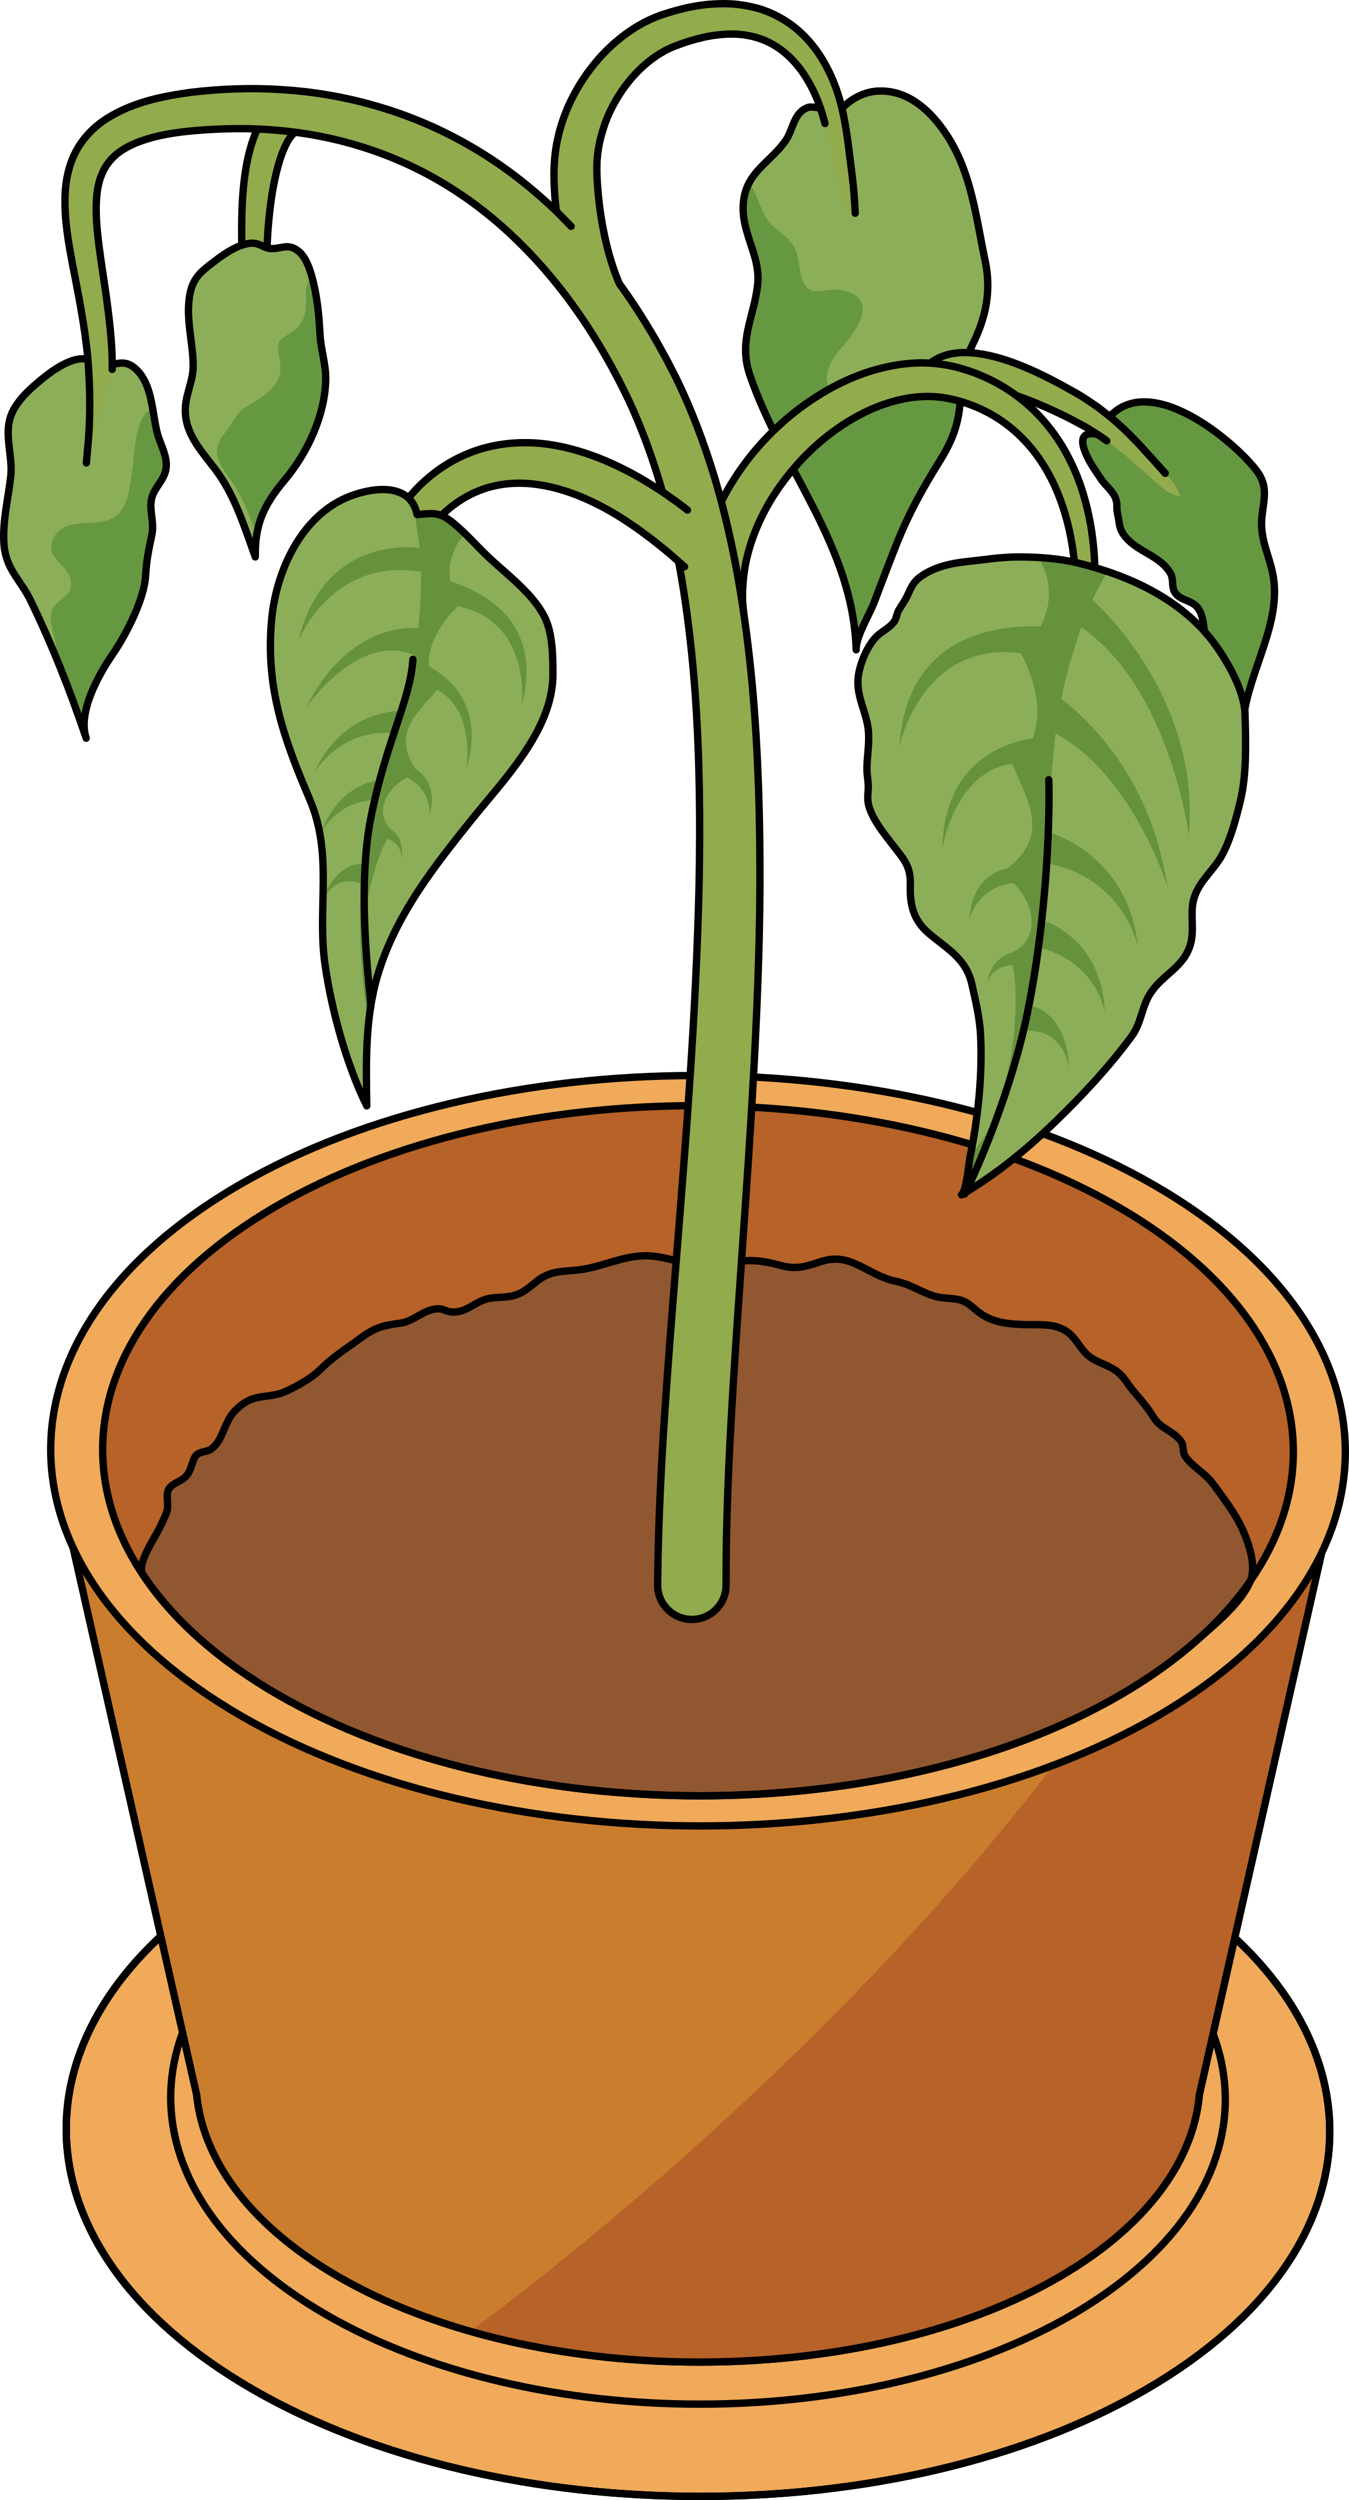 <?xml version="1.0" encoding="utf-8"?>
<!-- Generator: Adobe Illustrator 16.0.0, SVG Export Plug-In . SVG Version: 6.00 Build 0)  -->
<!DOCTYPE svg PUBLIC "-//W3C//DTD SVG 1.1//EN" "http://www.w3.org/Graphics/SVG/1.1/DTD/svg11.dtd">
<svg version="1.1" id="Layer_1" xmlns="http://www.w3.org/2000/svg" xmlns:xlink="http://www.w3.org/1999/xlink" x="0px" y="0px"
	 width="183.658px" height="340.146px" viewBox="0 0 183.658 340.146" enable-background="new 0 0 183.658 340.146"
	 xml:space="preserve">
<g>
	<g>
		<g enable-background="new    ">
			<g>
				<path fill="#F0AA59" stroke="#010101" stroke-linecap="round" stroke-linejoin="round" stroke-miterlimit="10" d="
					M155.672,254.581c-33.647-19.426-88.243-19.436-121.692,0c-33.445,19.439-33.248,51.061,0.397,70.488
					c33.667,19.436,88.246,19.436,121.69,0C189.518,305.63,189.338,274.019,155.672,254.581"/>
			</g>
		</g>
	</g>
	<g>
		<g enable-background="new    ">
			<g>
				<path fill="none" stroke="#010101" stroke-linecap="round" stroke-linejoin="round" stroke-miterlimit="10" d="M145.646,256.092
					c-28.082-16.217-73.653-16.222-101.572,0c-27.916,16.225-27.751,42.619,0.331,58.833c28.103,16.224,73.656,16.224,101.571,0
					C173.895,298.698,173.745,272.313,145.646,256.092"/>
			</g>
		</g>
	</g>
	<g>
		<g enable-background="new    ">
			<g>
				<path fill="none" stroke="#010101" stroke-linecap="round" stroke-linejoin="round" stroke-miterlimit="10" d="M155.672,254.581
					c-33.647-19.426-88.243-19.436-121.692,0c-33.445,19.439-33.248,51.061,0.397,70.488c33.667,19.436,88.246,19.436,121.69,0
					C189.518,305.63,189.338,274.019,155.672,254.581"/>
			</g>
		</g>
	</g>
	<g>
		<g enable-background="new    ">
			<g>
				<path fill="none" stroke="#010101" stroke-linecap="round" stroke-linejoin="round" stroke-miterlimit="10" d="M145.026,256.857
					c-27.254-16.485-73.252-16.492-100.327,0c-25.937,15.799-23.262,40.131,3.938,54.295c26.155,13.621,67.085,13.621,93.081,0
					C168.769,296.979,171.145,272.653,145.026,256.857"/>
				<path fill="#CA7E2D" d="M183.074,197.38H6.968l19.809,87.646l0,0c0.974,9.687,8.396,19.115,21.859,26.127
					c26.155,13.621,67.085,13.621,93.081,0c13.388-7.015,20.704-16.443,21.563-26.127l0,0L183.074,197.38z"/>
				<path fill="#B66228" d="M64.013,317.173c25.022,7.15,56.382,5.151,77.704-6.021c13.388-7.015,20.704-16.443,21.563-26.127
					l19.794-87.646h-9.759c-2.065,1.811-4.228,3.762-6.496,5.875C135.995,265.567,64.041,317.152,64.013,317.173z"/>
				<path fill="none" stroke="#010101" stroke-linecap="round" stroke-linejoin="round" stroke-miterlimit="10" d="M183.074,197.38
					H6.968l19.809,87.646l0,0c0.974,9.687,8.396,19.115,21.859,26.127c26.155,13.621,67.085,13.621,93.081,0
					c13.388-7.015,20.704-16.443,21.563-26.127l0,0L183.074,197.38z"/>
			</g>
		</g>
	</g>
	<g>
		<g enable-background="new    ">
			<g>
				<path fill="#F0AA59" stroke="#010101" stroke-linecap="round" stroke-linejoin="round" stroke-miterlimit="10" d="
					M157.165,161.265c-34.475-19.905-90.417-19.914-124.688,0c-34.267,19.921-34.064,52.319,0.407,72.223
					c34.498,19.917,90.42,19.917,124.691,0C191.844,213.572,191.661,181.179,157.165,161.265"/>
			</g>
		</g>
	</g>
	<g>
		<g enable-background="new    ">
			<g>
				<path fill="#B66228" d="M152.177,164.167c-31.709-18.309-83.158-18.318-114.677,0c-31.518,18.317-31.331,48.115,0.372,66.42
					c31.728,18.317,83.16,18.317,114.677,0C184.071,212.273,183.902,182.479,152.177,164.167"/>
			</g>
		</g>
	</g>
	<path fill="#915730" d="M19.447,214.209c3.976,5.973,10.104,11.575,18.426,16.378c31.728,18.317,83.16,18.317,114.677,0
		c3.663-2.128,7.162-4.561,10.334-7.368c2.35-2.078,6.195-5.173,7.365-8.175c1.006-2.579-0.828-6.908-2.324-9.226
		c-0.889-1.374-1.881-2.738-2.86-4.043c-1.02-1.362-2.884-2.34-3.739-3.688c-0.36-0.568-0.085-1.398-0.595-2.066
		c-1.059-1.397-2.691-1.599-3.675-3.19c-0.868-1.403-1.771-2.428-2.812-3.655c-0.738-0.869-1.126-1.73-2.041-2.477
		c-1.142-0.933-2.686-1.247-3.832-2.093c-1.179-0.87-1.777-2.379-2.888-3.262c-1.75-1.389-4.002-1.055-6.101-1.128
		c-2.753-0.1-4.729-0.391-6.724-2.16c-1.515-1.345-2.109-1.29-4.157-1.469c-2.439-0.212-4.046-1.765-6.469-2.245
		c-3.944-0.785-6.103-4.047-10.219-2.714c-2.092,0.677-3.301,1.118-5.423,0.569c-1.898-0.49-3.314-0.837-5.372-0.624
		c-2.984,0.311-5.72,0.658-8.7,0.006c-1.689-0.369-3.087-0.8-4.844-0.716c-2.749,0.131-5.084,1.258-7.729,1.766
		c-2.53,0.48-4.508,0.005-6.569,1.619c-1.346,1.059-2.112,1.889-3.92,2.155c-1.266,0.184-2.288,0.015-3.521,0.511
		c-1.444,0.575-2.471,1.68-4.196,1.592c-0.843-0.045-1.191-0.511-2.09-0.438c-1.805,0.143-3.106,1.694-4.914,1.947
		c-2.522,0.346-3.502,0.595-5.678,2.202c-1.976,1.459-3.534,2.399-5.234,4.09c-1.236,1.228-3.116,2.259-4.722,2.998
		c-1.963,0.902-3.801,0.377-5.564,1.53c-1.806,1.181-2.241,2.247-3.012,4.055c-0.353,0.832-0.781,1.66-1.532,2.235
		c-0.55,0.421-1.606,0.354-2.064,0.849c-0.635,0.687-0.597,2.143-1.543,3.01c-0.662,0.607-1.848,0.876-2.259,1.708
		c-0.373,0.755,0.072,2.046-0.178,2.868c-0.215,0.711-0.722,1.663-1.006,2.291C21.231,208.981,18.529,212.833,19.447,214.209z"/>
	<path fill="none" stroke="#010101" stroke-linecap="round" stroke-linejoin="round" stroke-miterlimit="10" d="M19.447,214.209
		c3.976,5.973,10.104,11.575,18.426,16.378c31.728,18.317,83.16,18.317,114.677,0c3.663-2.128,7.162-4.561,10.334-7.368
		c2.35-2.078,6.195-5.173,7.365-8.175c1.006-2.579-0.828-6.908-2.324-9.226c-0.889-1.374-1.881-2.738-2.86-4.043
		c-1.02-1.362-2.884-2.34-3.739-3.688c-0.36-0.568-0.085-1.398-0.595-2.066c-1.059-1.397-2.691-1.599-3.675-3.19
		c-0.868-1.403-1.771-2.428-2.812-3.655c-0.738-0.869-1.126-1.73-2.041-2.477c-1.142-0.933-2.686-1.247-3.832-2.093
		c-1.179-0.87-1.777-2.379-2.888-3.262c-1.75-1.389-4.002-1.055-6.101-1.128c-2.753-0.1-4.729-0.391-6.724-2.16
		c-1.515-1.345-2.109-1.29-4.157-1.469c-2.439-0.212-4.046-1.765-6.469-2.245c-3.944-0.785-6.103-4.047-10.219-2.714
		c-2.092,0.677-3.301,1.118-5.423,0.569c-1.898-0.49-3.314-0.837-5.372-0.624c-2.984,0.311-5.72,0.658-8.7,0.006
		c-1.689-0.369-3.087-0.8-4.844-0.716c-2.749,0.131-5.084,1.258-7.729,1.766c-2.53,0.48-4.508,0.005-6.569,1.619
		c-1.346,1.059-2.112,1.889-3.92,2.155c-1.266,0.184-2.288,0.015-3.521,0.511c-1.444,0.575-2.471,1.68-4.196,1.592
		c-0.843-0.045-1.191-0.511-2.09-0.438c-1.805,0.143-3.106,1.694-4.914,1.947c-2.522,0.346-3.502,0.595-5.678,2.202
		c-1.976,1.459-3.534,2.399-5.234,4.09c-1.236,1.228-3.116,2.259-4.722,2.998c-1.963,0.902-3.801,0.377-5.564,1.53
		c-1.806,1.181-2.241,2.247-3.012,4.055c-0.353,0.832-0.781,1.66-1.532,2.235c-0.55,0.421-1.606,0.354-2.064,0.849
		c-0.635,0.687-0.597,2.143-1.543,3.01c-0.662,0.607-1.848,0.876-2.259,1.708c-0.373,0.755,0.072,2.046-0.178,2.868
		c-0.215,0.711-0.722,1.663-1.006,2.291C21.231,208.981,18.529,212.833,19.447,214.209z"/>
	<g>
		<g enable-background="new    ">
			<g>
				<path fill="none" stroke="#010101" stroke-linecap="round" stroke-linejoin="round" stroke-miterlimit="10" d="M152.177,164.167
					c-31.709-18.309-83.158-18.318-114.677,0c-31.518,18.317-31.331,48.115,0.372,66.42c31.728,18.317,83.16,18.317,114.677,0
					C184.071,212.273,183.902,182.479,152.177,164.167"/>
			</g>
		</g>
	</g>
	<g>
		<path fill="#92AB4D" stroke="#010101" stroke-linecap="round" stroke-linejoin="round" stroke-miterlimit="10" d="M41.087,12.904
			c0,0-0.159,0.011-0.456,0.034c-0.609,0.074-1.317,0.222-2.094,0.621c-0.787,0.394-1.576,1.054-2.207,1.86
			c-0.642,0.804-1.156,1.741-1.563,2.744c-1.635,4.022-1.913,9.189-1.863,14.266l0.021,0.951c0.008,0.451,0.042,0.658,0.062,0.999
			c0.055,0.619,0.108,1.235,0.161,1.847c0.207,1.303,0.391,2.587,0.697,3.745c0.25,1.187,0.617,2.281,0.916,3.331
			c0.346,1.024,0.671,1.991,0.97,2.885c0.307,0.881,0.585,1.688,0.834,2.403c0.248,0.714,0.451,1.337,0.71,1.825
			c0.498,0.983,1.081,1.482,1.081,1.482s0.273-0.705,0.228-1.826c-0.002-0.568-0.157-1.215-0.322-1.958
			c-0.167-0.74-0.354-1.575-0.559-2.486c-0.193-0.904-0.404-1.882-0.627-2.917c-0.172-1.031-0.404-2.111-0.507-3.229
			c-0.169-1.126-0.189-2.243-0.25-3.369c0.008-0.611,0.019-1.226,0.028-1.844c0.007-0.278-0.001-0.69,0.017-0.86l0.047-0.911
			c0.137-2.426,0.388-4.834,0.789-7.017c0.406-2.176,0.938-4.144,1.606-5.556c0.659-1.451,1.444-2.106,1.801-2.248
			c0.198-0.093,0.349-0.085,0.313-0.103c0.282-0.013,0.432-0.02,0.432-0.02L41.087,12.904z"/>
		<path fill="#8DAE59" d="M29.788,35.113c0.395-0.294,0.806-0.574,1.242-0.839c0.973-0.588,2.246-1.227,3.437-1.182
			c0.937,0.034,1.452,0.647,2.307,0.719c1.456,0.122,2.475-0.868,3.984,0.468c0.894,0.793,1.367,2.183,1.671,3.245
			c0.737,2.586,0.995,5.271,1.135,7.938c0.11,2.104,0.836,4.171,0.782,6.241c-0.117,4.809-2.449,9.871-5.581,13.602
			c-2.9,3.457-4.079,6.09-4.006,10.47c-1.367-3.785-2.648-7.91-4.938-11.212c-1.761-2.539-4.229-4.779-4.562-8.046
			c-0.258-2.525,1.043-4.378,1.04-6.729c-0.004-2.798-0.793-5.558-0.613-8.37C25.915,37.853,27.198,37.062,29.788,35.113z"/>
		<g>
			<path fill="#669842" d="M34.758,75.773c-0.015-0.839,0.034-1.6,0.115-2.329l-0.541,1.133
				C34.473,74.979,34.615,75.379,34.758,75.773z"/>
			<path fill="#669842" d="M44.345,51.702c0.054-2.07-0.672-4.136-0.782-6.241c-0.137-2.611-0.394-5.239-1.096-7.776
				c-0.138,0.131-0.267,0.275-0.378,0.441c-0.545,0.811-0.429,1.642-0.428,2.584c0.002,1.753-0.186,3.128-1.629,4.262
				c-1.018,0.8-2.284,0.944-2.174,2.469c0.105,1.444,0.683,2.753-0.025,4.182c-0.929,1.873-2.738,2.742-4.406,3.783
				c-0.811,0.505-1.263,1.142-1.737,1.95c-0.507,0.864-1.304,1.712-1.77,2.59c-1.149,2.167,0.573,3.971,1.721,5.697
				c1.103,1.661,1.888,3.433,2.609,5.287c0.253,0.649,0.649,1.368,0.669,2.09c0.403-2.866,1.607-5.05,3.845-7.716
				C41.896,61.573,44.228,56.511,44.345,51.702z"/>
		</g>
		<path fill="none" stroke="#010101" stroke-linecap="round" stroke-linejoin="round" stroke-miterlimit="10" d="M29.788,35.113
			c0.395-0.294,0.806-0.574,1.242-0.839c0.973-0.588,2.246-1.227,3.437-1.182c0.937,0.034,1.452,0.647,2.307,0.719
			c1.456,0.122,2.475-0.868,3.984,0.468c0.894,0.793,1.367,2.183,1.671,3.245c0.737,2.586,0.995,5.271,1.135,7.938
			c0.11,2.104,0.836,4.171,0.782,6.241c-0.117,4.809-2.449,9.871-5.581,13.602c-2.9,3.457-4.079,6.09-4.006,10.47
			c-1.367-3.785-2.648-7.91-4.938-11.212c-1.761-2.539-4.229-4.779-4.562-8.046c-0.258-2.525,1.043-4.378,1.04-6.729
			c-0.004-2.798-0.793-5.558-0.613-8.37C25.915,37.853,27.198,37.062,29.788,35.113z"/>
		<path fill="#8DAE59" d="M127.278,16.23c-2.039-2.347-4.641-4.021-7.836-3.838c-2.146,0.124-4.401,1.496-5.534,3.272
			c0.425-0.667-3.347-1.234-3.833-1.071c-2.019,0.673-2.063,2.928-3.024,4.389c-1.931,2.93-5.166,4.221-5.775,8.026
			c-0.697,4.356,2.316,7.577,1.88,11.653c-0.486,4.547-2.693,7.656-1.047,12.435c4.449,12.899,14.051,23.192,14.449,37.311
			c-0.05-1.784,1.814-4.767,2.459-6.465c0.962-2.542,1.923-5.083,2.922-7.611c1.725-4.366,3.583-7.734,6.01-11.624
			c1.289-2.067,2.175-3.967,2.575-6.385c0.603-3.649,0.18-5.998,1.854-9.38c1.815-3.67,2.618-7.26,1.761-11.372
			C132.691,28.646,132.091,21.78,127.278,16.23z"/>
		<path fill="#669842" d="M130.897,54.124c-2.52-2.632-9.068,0.595-12.007,0.837c-5.727,0.474-8.46-3.02-4.391-7.564
			c1.969-2.196,5.365-6.751,0.32-7.873c-2.744-0.61-4.923,1.613-5.778-2.209c-0.459-2.054-0.223-3.253-1.822-4.869
			c-0.855-0.862-1.923-1.435-2.652-2.447c-0.989-1.371-1.314-3.112-2.221-4.538c-0.107-0.167-0.232-0.339-0.37-0.51
			c-0.316,0.609-0.576,1.271-0.701,2.058c-0.697,4.356,2.316,7.577,1.88,11.653c-0.486,4.547-2.693,7.656-1.047,12.435
			c4.449,12.899,14.051,23.192,14.449,37.311c-0.05-1.784,1.814-4.767,2.459-6.465c0.962-2.542,1.923-5.083,2.922-7.611
			c1.725-4.366,3.583-7.734,6.01-11.624C129.226,60.658,130.493,56.509,130.897,54.124z"/>
		<path fill="none" stroke="#010101" stroke-linecap="round" stroke-linejoin="round" stroke-miterlimit="10" d="M127.278,16.23
			c-2.039-2.347-4.641-4.021-7.836-3.838c-2.146,0.124-4.401,1.496-5.534,3.272c0.425-0.667-3.347-1.234-3.833-1.071
			c-2.019,0.673-2.063,2.928-3.024,4.389c-1.931,2.93-5.166,4.221-5.775,8.026c-0.697,4.356,2.316,7.577,1.88,11.653
			c-0.486,4.547-2.693,7.656-1.047,12.435c4.449,12.899,14.051,23.192,14.449,37.311c-0.05-1.784,1.814-4.767,2.459-6.465
			c0.962-2.542,1.923-5.083,2.922-7.611c1.725-4.366,3.583-7.734,6.01-11.624c1.289-2.067,2.175-3.967,2.575-6.385
			c0.603-3.649,0.18-5.998,1.854-9.38c1.815-3.67,2.618-7.26,1.761-11.372C132.691,28.646,132.091,21.78,127.278,16.23z"/>
		<path fill="#8DAE59" d="M6.1,51.259c0.446-0.357,0.914-0.696,1.408-1.015c1.104-0.712,2.547-1.485,3.897-1.431
			c1.06,0.041,1.646,0.782,2.616,0.869c1.65,0.147,2.805-1.048,4.515,0.567c2.243,2.117,2.149,5.875,2.871,8.652
			c0.401,1.548,1.412,3.146,1.21,4.782c-0.201,1.643-1.623,2.61-1.978,4.167c-0.359,1.574,0.397,3.197,0.036,4.912
			c-0.412,1.974-0.737,3.419-0.853,5.557c-0.174,3.257-2.71,8.119-4.507,10.728c-1.879,2.726-4.775,7.871-3.581,11.392
			C9.528,93.927,7.216,88.015,4.2,81.777c-1.466-3.033-3.52-4.347-3.685-8.11c-0.13-2.984,0.616-5.922,0.947-8.87
			c0.286-2.548-0.789-5.247-0.131-7.764C1.944,54.695,4.25,52.743,6.1,51.259z"/>
		<path fill="#669842" d="M20.786,55.572c-3.823,1.555-1.522,11.851-4.917,14.584c-2.413,1.942-7.003-0.183-8.593,3.057
			c-1.512,3.083,2.936,3.666,2.354,6.78c-0.201,1.073-2.219,1.908-2.604,3.15c-0.412,1.325,0.363,3.132,0.54,4.443
			c0.147,1.085,0.354,2.131,0.595,3.157c1.271,3.158,2.44,6.347,3.575,9.696c-1.194-3.521,1.702-8.666,3.581-11.392
			c1.797-2.609,4.333-7.47,4.507-10.728c0.115-2.138,0.44-3.583,0.853-5.557c0.361-1.715-0.396-3.338-0.036-4.912
			c0.354-1.557,1.776-2.524,1.978-4.167c0.202-1.636-0.809-3.234-1.21-4.782C21.143,57.882,20.986,56.728,20.786,55.572z"/>
		<path fill="none" stroke="#010101" stroke-linecap="round" stroke-linejoin="round" stroke-miterlimit="10" d="M6.1,51.259
			c0.446-0.357,0.914-0.696,1.408-1.015c1.104-0.712,2.547-1.485,3.897-1.431c1.06,0.041,1.646,0.782,2.616,0.869
			c1.65,0.147,2.805-1.048,4.515,0.567c2.243,2.117,2.149,5.875,2.871,8.652c0.401,1.548,1.412,3.146,1.21,4.782
			c-0.201,1.643-1.623,2.61-1.978,4.167c-0.359,1.574,0.397,3.197,0.036,4.912c-0.412,1.974-0.737,3.419-0.853,5.557
			c-0.174,3.257-2.71,8.119-4.507,10.728c-1.879,2.726-4.775,7.871-3.581,11.392C9.528,93.927,7.216,88.015,4.2,81.777
			c-1.466-3.033-3.52-4.347-3.685-8.11c-0.13-2.984,0.616-5.922,0.947-8.87c0.286-2.548-0.789-5.247-0.131-7.764
			C1.944,54.695,4.25,52.743,6.1,51.259z"/>
		<path fill="#669842" d="M148.921,63.72c0.34,0.521,0.686,1.025,1.013,1.51c0.511,0.764,1.535,1.587,1.875,2.414
			c0.433,1.041,0.118,1.305,0.338,2.244c0.328,1.393,0.109,2.03,1.142,3.248c1.688,1.988,4.759,2.528,6.081,4.905
			c0.454,0.815,0.065,1.857,0.659,2.671c0.723,0.991,2.222,0.958,3.002,1.935c1.116,1.394,0.69,3.674,1.435,5.286
			c1.647,3.565,3.033,7.339,4.72,10.951c0.314-6.629,4.941-13.098,4.265-19.688c-0.336-3.274-2.044-5.602-1.632-9.014
			c0.328-2.737,0.834-4.253-0.994-6.477c-4.049-4.924-16.731-14.772-21.305-4.583C145.757,58.269,147.963,62.252,148.921,63.72z"/>
		<path fill="none" stroke="#010101" stroke-linecap="round" stroke-linejoin="round" stroke-miterlimit="10" d="M148.921,63.72
			c0.34,0.521,0.686,1.025,1.013,1.51c0.511,0.764,1.535,1.587,1.875,2.414c0.433,1.041,0.118,1.305,0.338,2.244
			c0.328,1.393,0.109,2.03,1.142,3.248c1.688,1.988,4.759,2.528,6.081,4.905c0.454,0.815,0.065,1.857,0.659,2.671
			c0.723,0.991,2.222,0.958,3.002,1.935c1.116,1.394,0.69,3.674,1.435,5.286c1.647,3.565,3.033,7.339,4.72,10.951
			c0.314-6.629,4.941-13.098,4.265-19.688c-0.336-3.274-2.044-5.602-1.632-9.014c0.328-2.737,0.834-4.253-0.994-6.477
			c-4.049-4.924-16.731-14.772-21.305-4.583C145.757,58.269,147.963,62.252,148.921,63.72z"/>
		<path fill="#92AB4D" d="M125.241,51.035c0,0,0.087-0.134,0.249-0.384c0.362-0.495,0.837-1.044,1.561-1.529
			c0.726-0.497,1.684-0.866,2.699-1.028c1.013-0.169,2.081-0.166,3.156-0.034c4.31,0.521,8.963,2.785,13.378,5.291l0.823,0.479
			c0.389,0.227,0.554,0.357,0.844,0.539c0.514,0.349,1.025,0.695,1.533,1.038c1.042,0.812,2.075,1.596,2.94,2.425
			c0.913,0.796,1.694,1.647,2.467,2.418c0.726,0.798,1.416,1.553,2.052,2.247c0.622,0.696,1.192,1.33,1.697,1.896
			c0.504,0.562,0.951,1.043,1.253,1.506c0.617,0.911,0.77,1.664,0.77,1.664s-0.748-0.101-1.705-0.686
			c-0.498-0.277-0.986-0.726-1.557-1.231c-0.569-0.505-1.207-1.075-1.904-1.697c-0.693-0.608-1.448-1.265-2.247-1.962
			c-0.817-0.65-1.65-1.378-2.576-2.01c-0.902-0.693-1.87-1.252-2.825-1.854c-0.54-0.287-1.081-0.576-1.625-0.868
			c-0.247-0.128-0.604-0.336-0.762-0.403l-0.819-0.401c-2.188-1.057-4.415-2.006-6.519-2.713c-2.1-0.7-4.08-1.191-5.638-1.291
			c-1.589-0.128-2.541,0.241-2.837,0.482c-0.179,0.13-0.246,0.265-0.245,0.225c-0.146,0.241-0.226,0.37-0.226,0.37L125.241,51.035z"
			/>
		<path fill="none" stroke="#010101" stroke-linecap="round" stroke-linejoin="round" stroke-miterlimit="10" d="M150.673,59.976
			c-0.902-0.693-1.87-1.252-2.825-1.854c-0.54-0.287-1.081-0.576-1.625-0.868c-0.247-0.128-0.604-0.336-0.762-0.403l-0.819-0.401
			c-2.188-1.057-4.415-2.006-6.519-2.713c-2.1-0.7-4.08-1.191-5.638-1.291c-1.589-0.128-2.541,0.241-2.837,0.482
			c-0.179,0.13-0.246,0.265-0.245,0.225c-0.146,0.241-0.226,0.37-0.226,0.37l-3.938-2.488c0,0,0.087-0.134,0.249-0.384
			c0.362-0.495,0.837-1.044,1.561-1.529c0.726-0.497,1.684-0.866,2.699-1.028c1.013-0.169,2.081-0.166,3.156-0.034
			c4.31,0.521,8.963,2.785,13.378,5.291l0.823,0.479c0.389,0.227,0.554,0.357,0.844,0.539c0.514,0.349,1.025,0.695,1.533,1.038
			c1.042,0.812,2.075,1.596,2.94,2.425c0.913,0.796,1.694,1.647,2.467,2.418c0.726,0.798,1.416,1.553,2.052,2.247
			c0.622,0.696,1.192,1.33,1.697,1.896"/>
		<path fill="#92AB4D" stroke="#010101" stroke-linecap="round" stroke-linejoin="round" stroke-miterlimit="10" d="M95.06,84.021
			c0,0-0.028-0.399-0.083-1.146c-0.048-0.675-0.094-2.23,0.045-3.718c0.225-3.14,1.29-7.575,3.84-12.151
			c2.52-4.57,6.529-9.274,11.96-12.816c2.706-1.766,5.771-3.25,9.146-4.098c1.684-0.417,3.438-0.683,5.229-0.72
			c1.783-0.024,3.636,0.209,5.352,0.674c3.39,0.914,6.57,2.602,9.167,4.849c2.61,2.238,4.627,4.999,6.021,7.869
			c1.431,2.864,2.238,5.833,2.748,8.644c0.486,2.82,0.621,5.506,0.6,7.965c-0.021,2.461-0.246,4.695-0.479,6.662
			c-0.246,1.968-0.609,3.658-1.018,5.021c-0.392,1.367-0.828,2.406-1.147,3.104c-0.323,0.7-0.53,1.061-0.53,1.061
			s-0.042-0.419-0.05-1.185c0.011-0.762,0.017-1.875,0.099-3.264c0.084-1.39,0.216-3.062,0.383-4.967
			c0.128-1.909,0.236-4.063,0.136-6.398c-0.097-2.331-0.354-4.845-0.932-7.417c-0.601-2.558-1.472-5.198-2.851-7.637
			c-1.349-2.45-3.191-4.695-5.453-6.446c-2.256-1.757-4.932-3-7.749-3.61c-2.723-0.624-5.56-0.393-8.268,0.425
			c-2.706,0.805-5.241,2.158-7.477,3.762c-2.244,1.605-4.197,3.466-5.817,5.411c-1.635,1.931-2.963,3.925-3.956,5.867
			c-1.001,1.937-1.686,3.803-2.126,5.478c-0.458,1.675-0.621,3.164-0.711,4.377c-0.037,0.615-0.063,1.153-0.039,1.569
			c0.003,0.424-0.001,0.788,0.049,1.196c0.064,0.746,0.1,1.144,0.1,1.144L95.06,84.021z"/>
		<path fill="#92AB4D" d="M15.275,50.255c0.083-4.259-0.703-9.366-1.548-14.971c-0.385-2.788-0.807-5.769-0.554-8.591
			c0.232-2.863,1.39-5.126,3.892-6.536c2.5-1.437,5.958-2.09,9.513-2.392c3.642-0.299,7.428-0.39,11.263-0.028
			c7.671,0.652,15.573,2.992,22.688,7.309c7.133,4.287,13.365,10.502,18.381,17.771c1.262,1.813,2.442,3.7,3.548,5.641
			c0.563,0.973,1.091,1.945,1.597,2.917c0.502,0.925,1.061,2.112,1.523,3.046c1.888,4.018,3.396,8.265,4.64,12.609
			c2.438,8.721,3.699,17.841,4.395,26.875c0.662,9.048,0.735,18.037,0.556,26.744c-0.423,17.428-1.743,33.753-2.858,47.787
			c-1.14,14.036-2.031,25.808-2.402,34.109c-0.194,4.125-0.289,7.494-0.328,9.688c-0.03,2.201-0.048,3.376-0.048,3.376v0.049
			c-0.009,2.573,2.07,4.666,4.641,4.676c2.574,0.008,4.665-2.069,4.675-4.644c0,0,0.006-1.174,0.014-3.376
			c0.018-2.206,0.074-5.292,0.222-9.383c0.278-8.121,1.042-19.775,2.036-33.836c0.491-7.031,1.02-14.664,1.467-22.764
			c0.437-8.101,0.824-16.669,0.871-25.566c0.034-8.898-0.192-18.127-1.038-27.512c-0.884-9.377-2.352-18.935-5.13-28.277
			c-1.42-4.661-3.138-9.262-5.308-13.681c-0.594-1.15-1.045-2.072-1.671-3.19c-0.592-1.089-1.198-2.153-1.822-3.183
			c-1.239-2.079-2.562-4.106-3.978-6.06c-0.053-0.073-0.109-0.142-0.163-0.215c-0.063-0.142-0.125-0.275-0.196-0.441
			c-0.82-1.974-1.778-5.055-2.356-8.952c-0.149-0.971-0.268-1.99-0.371-3.044c-0.088-1.013-0.173-2.232-0.168-3.14
			c0.01-0.584-0.001-1.254,0.069-1.662c0.033-0.456,0.088-0.949,0.202-1.493c0.173-1.058,0.506-2.122,0.865-3.197
			c0.796-2.126,2.001-4.226,3.563-6.06c1.574-1.819,3.51-3.375,5.638-4.27c0.483-0.189,1.282-0.486,1.853-0.671
			c0.588-0.168,1.153-0.373,1.776-0.5c1.217-0.334,2.438-0.49,3.637-0.571c2.401-0.117,4.688,0.384,6.593,1.539
			c1.908,1.15,3.428,2.891,4.533,4.783c1.141,1.904,1.821,3.881,2.33,5.837c1.006,3.885,1.337,7.432,2.222,9.778
			c0.441,1.173,0.905,2.055,1.282,2.624c0.385,0.567,0.625,0.845,0.625,0.845s0.023-0.379-0.007-1.043
			c-0.026-0.666-0.081-1.619-0.176-2.81c-0.092-1.193-0.279-2.621-0.49-4.291c-0.212-1.669-0.42-3.584-0.826-5.698
			c-0.397-2.091-1.044-4.469-2.212-6.74c-1.147-2.29-2.843-4.594-5.296-6.315c-1.229-0.83-2.603-1.534-4.078-1.969
			c-1.472-0.42-3.01-0.666-4.538-0.688c-1.52-0.006-3.053,0.102-4.522,0.398c-0.738,0.116-1.492,0.333-2.24,0.518
			C91.3,1.628,90.788,1.79,89.966,2.062c-3.068,1.095-5.641,2.988-7.758,5.173c-2.102,2.206-3.756,4.744-4.928,7.421
			c-0.557,1.352-1.042,2.721-1.326,4.122c-0.332,1.309-0.487,3.084-0.52,4.115c-0.049,1.474,0.032,2.568,0.102,3.789
			c0.054,0.714,0.135,1.379,0.206,2.06c-3.688-3.528-7.729-6.616-12.067-9.066c-8.09-4.629-17.008-6.997-25.421-7.487
			c-4.214-0.277-8.309-0.094-12.22,0.363c-3.947,0.542-7.89,1.328-11.466,3.554c-1.761,1.121-3.35,2.737-4.301,4.63
			c-0.966,1.885-1.318,3.866-1.402,5.654c-0.141,3.605,0.491,6.687,0.997,9.537c1.137,5.661,1.996,10.43,2.205,14.405
			c0.26,3.957,0.145,7.081-0.01,9.264c-0.198,2.213-0.302,3.393-0.302,3.393"/>
		<path fill="none" stroke="#010101" stroke-linecap="round" stroke-linejoin="round" stroke-miterlimit="10" d="M116.434,29.011
			c-0.026-0.666-0.081-1.619-0.176-2.81c-0.092-1.193-0.279-2.621-0.49-4.291c-0.212-1.669-0.42-3.584-0.826-5.698
			c-0.397-2.091-1.044-4.469-2.212-6.74c-1.147-2.29-2.843-4.594-5.296-6.315c-1.229-0.83-2.603-1.534-4.078-1.969
			c-1.472-0.42-3.01-0.666-4.538-0.688c-1.52-0.006-3.053,0.102-4.522,0.398c-0.738,0.116-1.492,0.333-2.24,0.518
			C91.3,1.628,90.788,1.79,89.966,2.062c-3.068,1.095-5.641,2.988-7.758,5.173c-2.102,2.206-3.756,4.744-4.928,7.421
			c-0.557,1.352-1.042,2.721-1.326,4.122c-0.332,1.309-0.487,3.084-0.52,4.115c-0.049,1.474,0.032,2.568,0.102,3.789
			c0.054,0.714,0.135,1.379,0.206,2.06c-3.688-3.528-7.729-6.616-12.067-9.066c-8.09-4.629-17.008-6.997-25.421-7.487
			c-4.214-0.277-8.309-0.094-12.22,0.363c-3.947,0.542-7.89,1.328-11.466,3.554c-1.761,1.121-3.35,2.737-4.301,4.63
			c-0.966,1.885-1.318,3.866-1.402,5.654c-0.141,3.605,0.491,6.687,0.997,9.537c1.137,5.661,1.996,10.43,2.205,14.405
			c0.26,3.957,0.145,7.081-0.01,9.264c-0.198,2.213-0.302,3.393-0.302,3.393"/>
		<path fill="none" stroke="#010101" stroke-linecap="round" stroke-linejoin="round" stroke-miterlimit="10" d="M15.275,50.255
			c0.083-4.259-0.703-9.366-1.548-14.971c-0.385-2.788-0.807-5.769-0.554-8.591c0.232-2.863,1.39-5.126,3.892-6.536
			c2.5-1.437,5.958-2.09,9.513-2.392c3.642-0.299,7.428-0.39,11.263-0.028c7.671,0.652,15.573,2.992,22.688,7.309
			c7.133,4.287,13.365,10.502,18.381,17.771c1.262,1.813,2.442,3.7,3.548,5.641c0.563,0.973,1.091,1.945,1.597,2.917
			c0.502,0.925,1.061,2.112,1.523,3.046c1.888,4.018,3.396,8.265,4.64,12.609c2.438,8.721,3.699,17.841,4.395,26.875
			c0.662,9.048,0.735,18.037,0.556,26.744c-0.423,17.428-1.743,33.753-2.858,47.787c-1.14,14.036-2.031,25.808-2.402,34.109
			c-0.194,4.125-0.289,7.494-0.328,9.688c-0.03,2.201-0.048,3.376-0.048,3.376v0.049c-0.009,2.573,2.07,4.666,4.641,4.676
			c2.574,0.008,4.665-2.069,4.675-4.644c0,0,0.006-1.174,0.014-3.376c0.018-2.206,0.074-5.292,0.222-9.383
			c0.278-8.121,1.042-19.775,2.036-33.836c0.491-7.031,1.02-14.664,1.467-22.764c0.437-8.101,0.824-16.669,0.871-25.566
			c0.034-8.898-0.192-18.127-1.038-27.512c-0.884-9.377-2.352-18.935-5.13-28.277c-1.42-4.661-3.138-9.262-5.308-13.681
			c-0.594-1.15-1.045-2.072-1.671-3.19c-0.592-1.089-1.198-2.153-1.822-3.183c-1.239-2.079-2.562-4.106-3.978-6.06
			c-0.053-0.073-0.109-0.142-0.163-0.215c-0.063-0.142-0.125-0.275-0.196-0.441c-0.82-1.974-1.778-5.055-2.356-8.952
			c-0.149-0.971-0.268-1.99-0.371-3.044c-0.088-1.013-0.173-2.232-0.168-3.14c0.01-0.584-0.001-1.254,0.069-1.662
			c0.033-0.456,0.088-0.949,0.202-1.493c0.173-1.058,0.506-2.122,0.865-3.197c0.796-2.126,2.001-4.226,3.563-6.06
			c1.574-1.819,3.51-3.375,5.638-4.27c0.483-0.189,1.282-0.486,1.853-0.671c0.588-0.168,1.153-0.373,1.776-0.5
			c1.217-0.334,2.438-0.49,3.637-0.571c2.401-0.117,4.688,0.384,6.593,1.539c1.908,1.15,3.428,2.891,4.533,4.783
			c1.141,1.904,1.821,3.881,2.33,5.837"/>
		<path fill="#92AB4D" stroke="#010101" stroke-linecap="round" stroke-linejoin="round" stroke-miterlimit="10" d="M93.196,77.109
			c0,0-0.315-0.276-0.911-0.794c-0.592-0.522-1.471-1.303-2.527-2.128c-0.527-0.436-1.131-0.904-1.813-1.401
			c-0.67-0.512-1.405-1.045-2.212-1.57c-1.593-1.09-3.457-2.195-5.559-3.159c-2.099-0.965-4.449-1.773-6.953-2.128
			c-2.488-0.36-5.137-0.232-7.636,0.689c-2.492,0.908-4.842,2.575-6.695,4.857c-1.864,2.263-3.302,5.041-4.175,8.011
			c-2.508,8.111-0.624,17.153-1.213,25.541c-0.112,1.599-0.51,3.16-0.403,4.771c-1.27-4.117-1.256-8.651-2.534-12.859
			c-2.921-9.623-1.671-20.355,4.502-28.49c2.202-2.947,5.229-5.349,8.608-6.728c3.378-1.406,7.001-1.707,10.222-1.365
			c3.237,0.371,6.127,1.297,8.629,2.365c2.512,1.072,4.668,2.281,6.487,3.452c0.925,0.569,1.757,1.139,2.511,1.685
			c0.768,0.522,1.453,1.047,2.068,1.538"/>
		<g>
			<path fill="#8DAE59" d="M146.776,76.603c-2.618-0.641-5.433-0.825-8.117-0.829c-2.402-0.002-4.724,0.387-7.101,0.641
				c-2.229,0.238-4.543,0.771-6.362,2.144c-0.835,0.627-1.195,1.438-1.607,2.361c-0.342,0.77-0.807,1.364-1.226,2.09
				c-0.275,0.477-0.299,1.064-0.598,1.522c-0.553,0.841-1.7,1.349-2.417,2.054c-1.323,1.312-2.389,3.918-2.53,5.778
				c-0.189,2.446,1.073,4.419,1.371,6.758c0.231,1.802-0.132,3.577-0.164,5.371c-0.018,0.979,0.22,1.871,0.182,2.771
				c-0.044,0.979-0.18,1.647,0.153,2.635c0.618,1.828,1.913,3.401,3.067,4.913c1.56,2.046,2.582,2.94,2.505,5.558
				c-0.077,2.69,0.369,4.811,2.572,6.663c2.57,2.162,5.051,3.43,5.822,6.923c0.519,2.345,1.064,4.57,1.178,6.985
				c0.172,3.67-0.046,7.355-0.521,10.995c-0.243,1.846-0.551,3.676-0.919,5.494c-0.158,0.803-0.509,4.744-1.167,5.126
				c4.724-2.742,8.972-6.258,12.884-10.048c3.681-3.569,7.214-7.362,10.27-11.499c1.363-1.846,1.355-3.996,2.589-5.896
				c1.671-2.555,4.562-3.512,5.438-6.653c0.494-1.75,0.072-3.478,0.279-5.246c0.36-3.039,2.744-4.481,4.07-6.97
				c1.137-2.135,1.845-4.85,2.419-7.181c0.907-3.689,0.763-8.125,0.655-11.91c-0.091-3.089-2.232-6.895-3.991-9.347
				C161.113,81.669,153.926,78.354,146.776,76.603z"/>
			<path fill="#66923E" d="M148.426,81.356c0,0,15.102,12.698,13.432,32.345c-0.046-0.271-2.583-19.982-14.646-28.378"/>
			<path fill="#66923E" d="M143.723,94.577c0,0,12.644,7.875,15.266,26.414c0.239,0.07-5.109-16.351-15.834-21.448"/>
			<path fill="#66923E" d="M142.908,113.282c0,0,10.563,2.827,11.984,15.256c-0.146,0.078-1.827-8.959-12.111-11.03"/>
			<path fill="#66923E" d="M142.284,125.353c0,0,7.77,2.344,8.132,12.4c0.047,0.273-0.937-6.714-8.528-8.693"/>
			<path fill="#66923E" d="M140.582,136.916c0,0,4.737,0.812,5.014,8.677c0,0-0.487-5.521-5.711-5.325"/>
			<path fill="#66923E" d="M132.117,157.085c0.013-0.011,0.023-0.027,0.032-0.038c6.168-6.113,7.165-23.373,5.227-27.291
				c4.549-1.604,3.898-7.563-1.003-11.007c6.836-4.841,3.734-9.349,1.412-14.855c3.993-2.663,4.68-8.393,1.149-15.129
				c6.293-6.11,3.203-11.718,2.434-12.892c3.189,0.216,5.408,0.73,5.408,0.73c1.431,0.349,2.761,0.744,4.038,1.176
				c-0.039,0.055-7.612,10.975-7.862,32.79c-0.255,21.868-2.662,33.881-12.055,51.989
				C131.382,160.647,131.774,158.841,132.117,157.085z"/>
			<path fill="#66923E" d="M147.02,85.852c0,0-23.264-5.521-24.579,15.792c-0.043,0.127,3.79-18.983,23.043-10.937"/>
			<path fill="#66923E" d="M143.662,100.248c0,0-15.14-0.931-15.386,15.451c-0.108-0.204,2.558-15.428,14.933-11.087"/>
			<path fill="#66923E" d="M142.743,118.393c0,0-10.221-3.125-10.796,6.838c-0.096-0.116,1.853-7.23,10.679-4.536"/>
			<path fill="#66923E" d="M141.808,129.684c0,0-6.778-2.075-7.536,4.659c-0.078-0.021,0.474-4.737,7.214-2.357"/>
			<path fill="none" stroke="#010101" stroke-linecap="round" stroke-linejoin="round" stroke-miterlimit="10" d="M146.776,76.603
				c-2.618-0.641-5.433-0.825-8.117-0.829c-2.402-0.002-4.724,0.387-7.101,0.641c-2.229,0.238-4.543,0.771-6.362,2.144
				c-0.835,0.627-1.195,1.438-1.607,2.361c-0.342,0.77-0.807,1.364-1.226,2.09c-0.275,0.477-0.299,1.064-0.598,1.522
				c-0.553,0.841-1.7,1.349-2.417,2.054c-1.323,1.312-2.389,3.918-2.53,5.778c-0.189,2.446,1.073,4.419,1.371,6.758
				c0.231,1.802-0.132,3.577-0.164,5.371c-0.018,0.979,0.22,1.871,0.182,2.771c-0.044,0.979-0.18,1.647,0.153,2.635
				c0.618,1.828,1.913,3.401,3.067,4.913c1.56,2.046,2.582,2.94,2.505,5.558c-0.077,2.69,0.369,4.811,2.572,6.663
				c2.57,2.162,5.051,3.43,5.822,6.923c0.519,2.345,1.064,4.57,1.178,6.985c0.172,3.67-0.046,7.355-0.521,10.995
				c-0.243,1.846-0.551,3.676-0.919,5.494c-0.158,0.803-0.509,4.744-1.167,5.126c4.724-2.742,8.972-6.258,12.884-10.048
				c3.681-3.569,7.214-7.362,10.27-11.499c1.363-1.846,1.355-3.996,2.589-5.896c1.671-2.555,4.562-3.512,5.438-6.653
				c0.494-1.75,0.072-3.478,0.279-5.246c0.36-3.039,2.744-4.481,4.07-6.97c1.137-2.135,1.845-4.85,2.419-7.181
				c0.907-3.689,0.763-8.125,0.655-11.91c-0.091-3.089-2.232-6.895-3.991-9.347C161.113,81.669,153.926,78.354,146.776,76.603z"/>
		</g>
		<path fill="#8DAE59" d="M72.441,81.43c-1.771-2.093-4.13-3.922-5.979-5.672c-1.607-1.522-3.062-3.229-4.785-4.627
			c-1.793-1.452-2.531-1.335-4.894-1.121c-0.86-4.277-5.748-3.792-9.122-2.501c-6.685,2.563-10.085,10.27-10.684,16.818
			c-0.835,9.098,1.597,16.047,5.165,24.374c3.272,7.627,0.996,14.847,2.114,22.591c0.895,6.202,2.911,13.545,5.676,19.166
			c-0.095-6.5-0.254-12.66,1.833-18.876c2.551-7.592,7.317-13.645,12.244-19.813c4.467-5.595,11.28-12.372,11.271-20.035
			c-0.004-2.419-0.028-5.56-1.13-7.772C73.709,83.073,73.121,82.231,72.441,81.43z"/>
		<g>
			<path fill="#66923E" d="M57.434,74.582c0,0-13.182-2.374-16.795,12.545c0.101-0.188,4.618-11.354,16.69-9.315"/>
			<path fill="#66923E" d="M57.559,85.511c0,0-9.714-1.876-16.117,11.163c-0.187-0.008,7.559-11.256,15.31-7.357"/>
			<path fill="#66923E" d="M55.142,96.68c0,0-8.226-0.533-12.281,8.292c0.085,0.093,3.493-6.164,11.339-5.142"/>
			<path fill="#66923E" d="M52.597,106.043c0,0-6.12-0.195-8.838,7.14c-0.099,0.191,2.312-4.725,8.215-4.302"/>
			<path fill="#66923E" d="M49.455,117.549c0,0-3.58-0.574-5.698,5.163c0,0,1.696-3.953,5.376-2.516"/>
			<path fill="#66923E" d="M61.677,71.131c-1.793-1.452-2.531-1.335-4.894-1.121c-0.043-0.215-0.104-0.409-0.166-0.6
				c-0.158,1.212,0.162,2.565,0.352,3.845c0.236,1.605,0.342,3.231,0.366,4.853c0.102,6.578-1.145,13.153-3.136,19.402
				c-5.162,16.208-6.377,25.675-4.101,41.371c0.123-1.53,0.282-2.961,0.469-4.342c-0.007-0.014-0.01-0.025-0.015-0.037
				c-2.909-6.043,0.597-19.032,2.941-21.444c-2.856-2.311-0.937-6.551,3.403-7.879c-3.698-5.268-0.382-7.827,2.623-11.315
				c-2.2-2.958-1.29-7.358,2.874-11.459c0.026-0.026-0.813-2.058-0.873-2.297c-0.172-0.655-0.279-1.328-0.3-2.005
				c-0.032-1.076,0.159-2.151,0.588-3.139c0.294-0.684,0.747-1.586,1.356-2.049c0.086-0.064,0.184-0.118,0.285-0.168
				C62.881,72.185,62.299,71.635,61.677,71.131z"/>
			<path fill="#66923E" d="M57.338,78.251c0,0,17.955,1.69,13.683,17.751c0,0.104,1.934-14.955-13.775-13.788"/>
			<path fill="#66923E" d="M56.214,89.711c0,0,11.035,3.067,7.206,15.222c0.13-0.123,1.944-12.025-7.944-11.885"/>
			<path fill="#66923E" d="M52.436,103.338c0,0,8.06,0.226,6.035,7.723c0.101-0.06,0.444-5.797-6.512-5.995"/>
			<path fill="#66923E" d="M50.348,111.906c0,0,5.345,0.146,4.237,5.309c0.06,0.003,0.817-3.615-4.572-3.531"/>
		</g>
		<path fill="none" stroke="#010101" stroke-linecap="round" stroke-linejoin="round" stroke-miterlimit="10" d="M72.441,81.43
			c-1.771-2.093-4.13-3.922-5.979-5.672c-1.607-1.522-3.062-3.229-4.785-4.627c-1.793-1.452-2.531-1.335-4.894-1.121
			c-0.86-4.277-5.748-3.792-9.122-2.501c-6.685,2.563-10.085,10.27-10.684,16.818c-0.835,9.098,1.597,16.047,5.165,24.374
			c3.272,7.627,0.996,14.847,2.114,22.591c0.895,6.202,2.911,13.545,5.676,19.166c-0.095-6.5-0.254-12.66,1.833-18.876
			c2.551-7.592,7.317-13.645,12.244-19.813c4.467-5.595,11.28-12.372,11.271-20.035c-0.004-2.419-0.028-5.56-1.13-7.772
			C73.709,83.073,73.121,82.231,72.441,81.43z"/>
		
			<line fill="#92AB4D" stroke="#010101" stroke-linecap="round" stroke-linejoin="round" stroke-miterlimit="10" x1="75.743" y1="28.742" x2="77.757" y2="30.795"/>
		<path fill="none" stroke="#010101" stroke-linecap="round" stroke-linejoin="round" stroke-miterlimit="10" d="M50.476,136.916
			c0.116-0.712-2.061-15.166,0-25.581c2.062-10.416,5.405-16.126,5.738-21.624"/>
		<path fill="none" stroke="#010101" stroke-linecap="round" stroke-linejoin="round" stroke-miterlimit="10" d="M142.781,106.088
			c0.061,0.719,0.374,15.491-2.896,31.673c-2.104,10.407-6.89,21.514-8.561,24.698"/>
	</g>
</g>
</svg>
